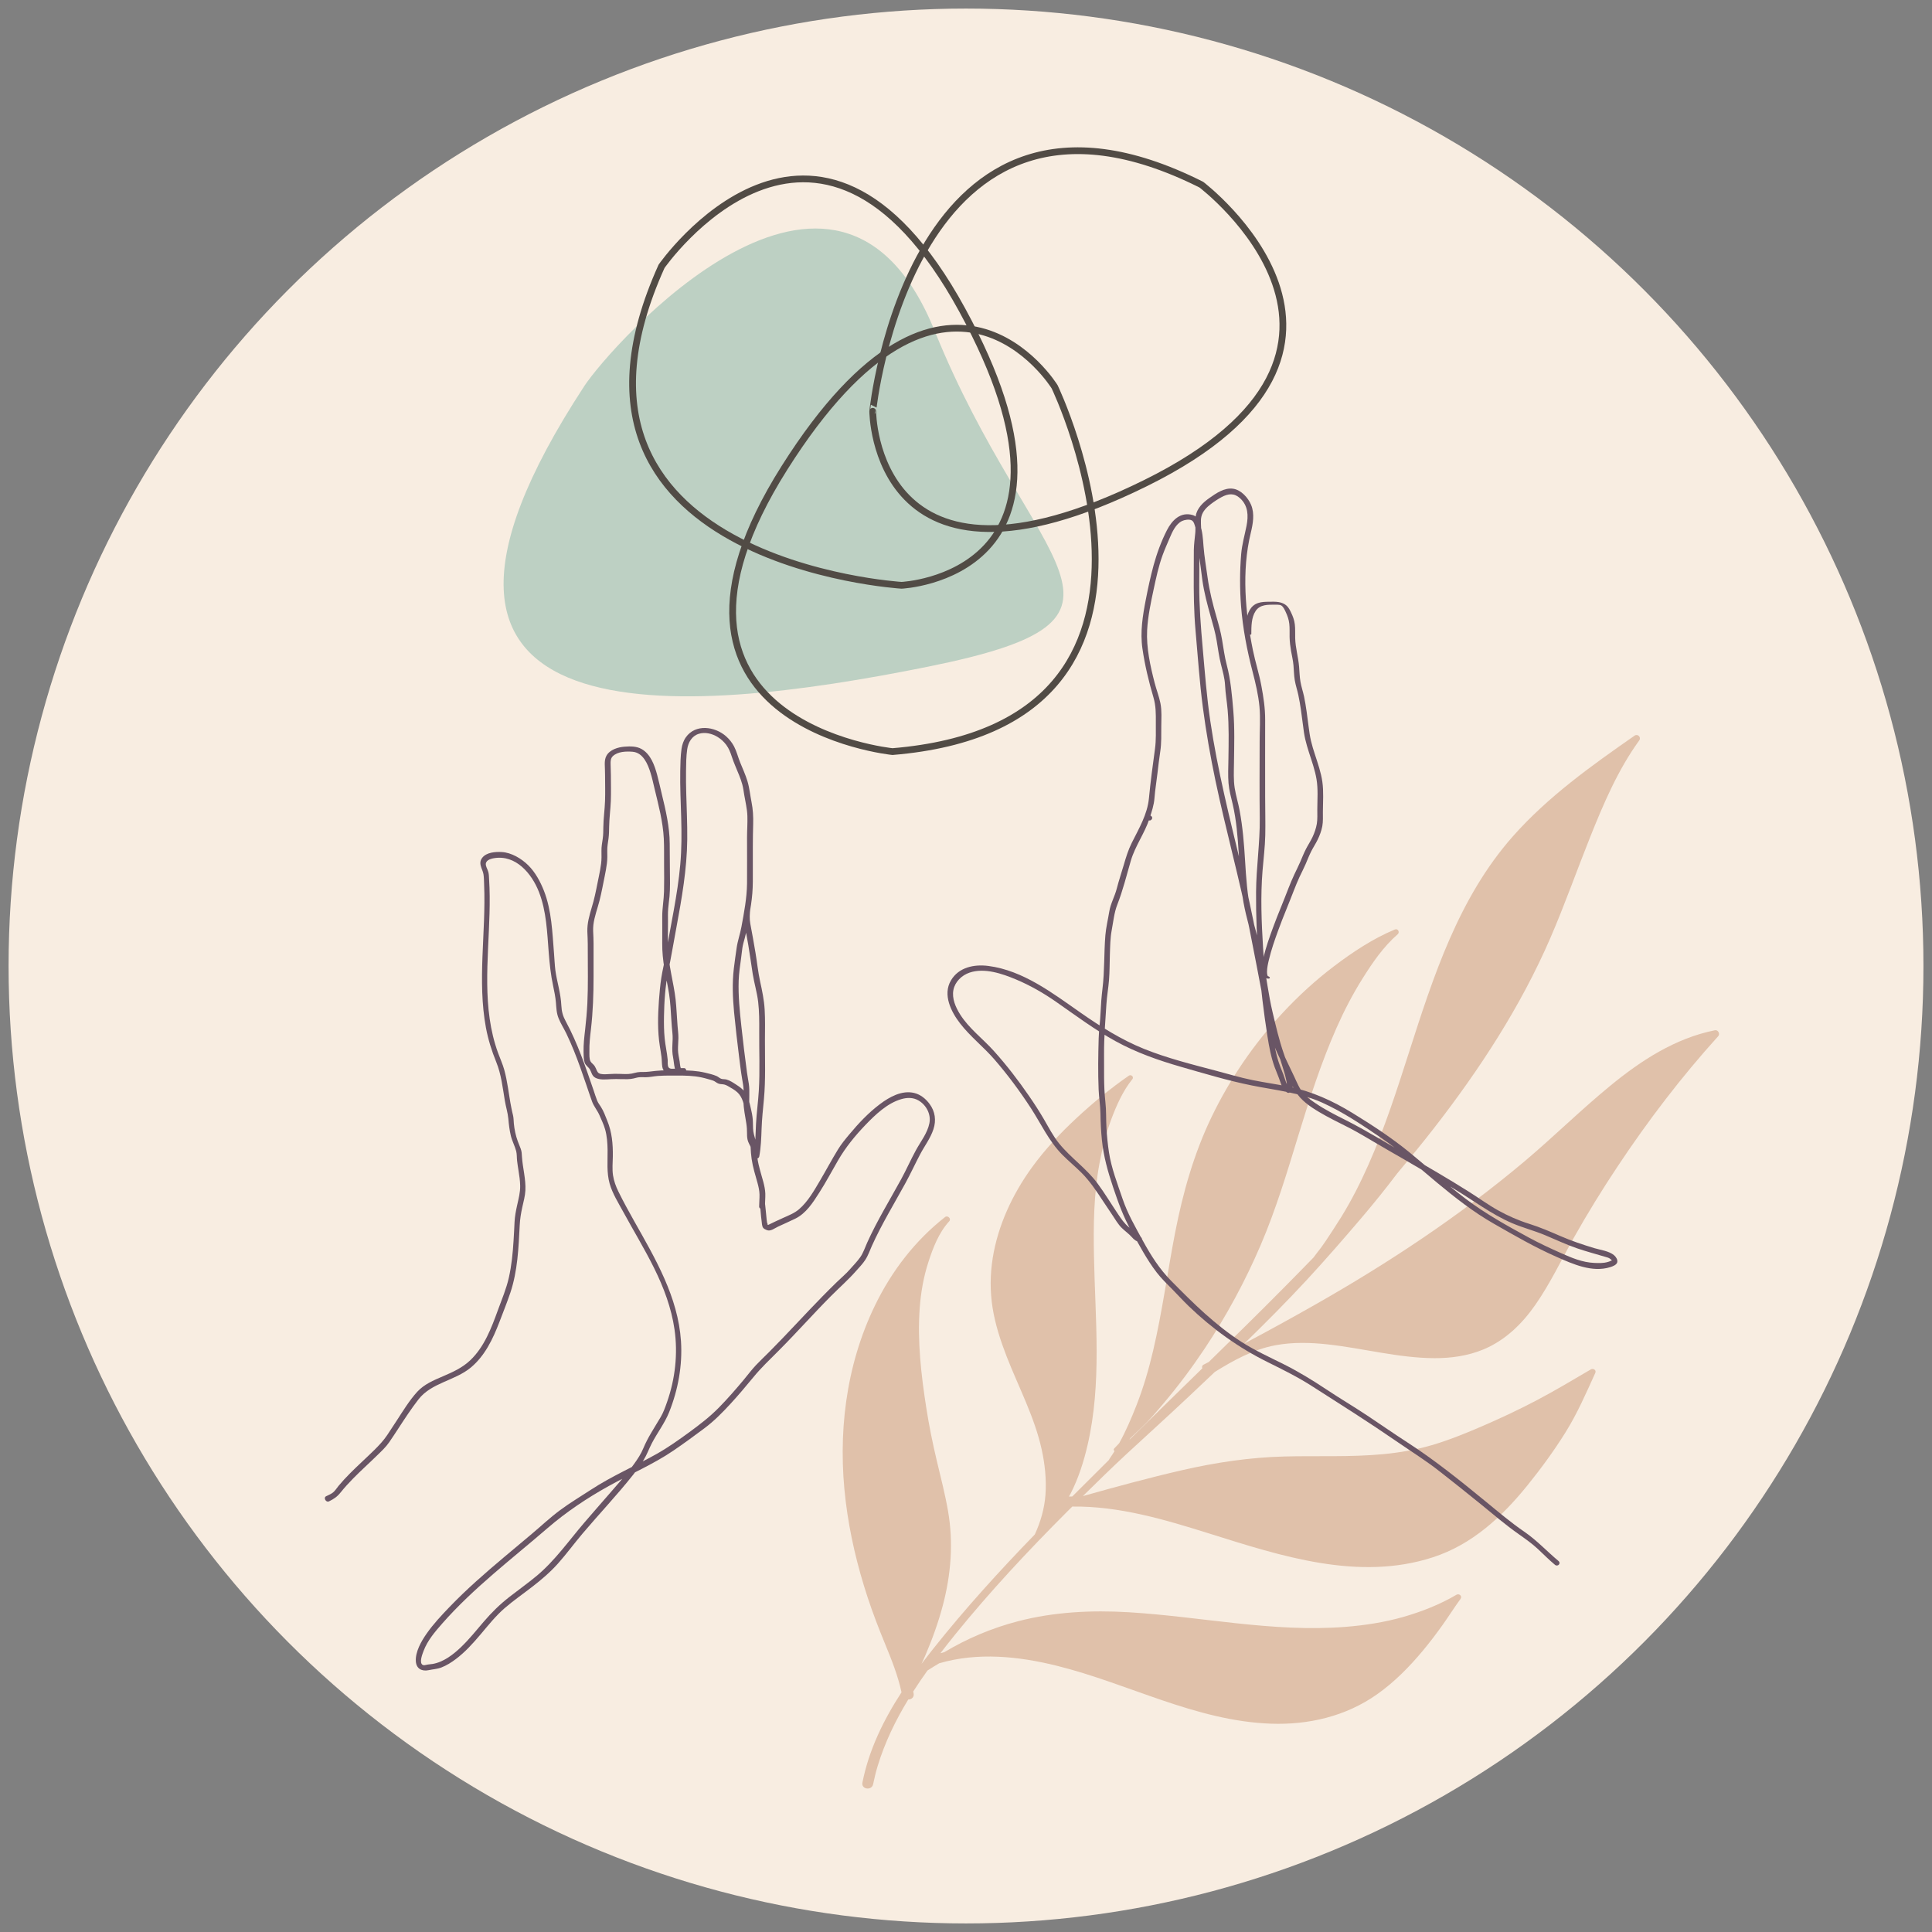 <?xml version="1.0" encoding="UTF-8"?> <!-- Generator: Adobe Illustrator 16.0.0, SVG Export Plug-In . SVG Version: 6.00 Build 0) --> <svg xmlns="http://www.w3.org/2000/svg" xmlns:xlink="http://www.w3.org/1999/xlink" id="Layer_1" x="0px" y="0px" width="143px" height="143px" viewBox="0 0 143 143" xml:space="preserve"><rect x="0" y="0" width="143" height="143" fill="#808080" stroke="none"/> <g> <circle fill="#F8EDE1" cx="71.501" cy="71.5" r="70.866"></circle> <path fill="#E0C1AA" d="M64.77,96.61c-2.188,4.497-2.779,9.58-2.174,14.511c0.295,2.422,0.865,4.808,1.627,7.125 c0.383,1.162,0.822,2.301,1.289,3.435c0.479,1.166,0.951,2.343,1.215,3.578c-1.334,2.053-2.414,4.259-2.893,6.68 c-0.102,0.508,0.691,0.621,0.793,0.118c0.094-0.458,0.203-0.912,0.34-1.36c0.533-1.748,1.322-3.366,2.258-4.903 c0.232-0.003,0.453-0.162,0.398-0.456c-0.008-0.046-0.021-0.09-0.029-0.138c0.336-0.526,0.688-1.044,1.053-1.553 c0.285-0.185,0.574-0.363,0.867-0.535c2.852-0.834,5.869-0.523,8.715,0.184c5.312,1.32,10.273,4.086,15.84,4.285 c2.791,0.099,5.541-0.544,7.846-2.166c1.275-0.899,2.385-2.021,3.383-3.217c0.51-0.611,0.99-1.243,1.453-1.89 c0.461-0.645,0.883-1.319,1.35-1.959c0.154-0.212-0.098-0.428-0.303-0.308c-1.223,0.721-2.598,1.26-3.961,1.648 c-1.385,0.392-2.818,0.612-4.252,0.726c-5.385,0.425-10.693-0.762-16.047-1.082c-2.74-0.163-5.531-0.027-8.195,0.668 c-1.93,0.502-3.75,1.273-5.443,2.284c-0.1,0.024-0.197,0.056-0.295,0.082c0.355-0.465,0.721-0.924,1.088-1.381 c2.586-3.192,5.395-6.197,8.297-9.102c0.125-0.125,0.252-0.248,0.377-0.373c3.475-0.048,6.885,0.974,10.166,2.004 c5.275,1.656,11.023,3.542,16.527,1.75c2.898-0.942,5.111-2.992,6.994-5.32c1.014-1.255,1.969-2.561,2.822-3.93 c0.875-1.403,1.521-2.894,2.201-4.393c0.102-0.219-0.158-0.364-0.332-0.261c-1.322,0.773-2.629,1.56-3.984,2.273 c-1.344,0.707-2.717,1.353-4.113,1.953c-1.199,0.517-2.41,1.008-3.664,1.377c-1.191,0.349-2.414,0.558-3.65,0.672 c-2.402,0.223-4.82,0.108-7.23,0.167c-2.588,0.063-5.133,0.445-7.652,1.025c-2.449,0.564-4.879,1.228-7.301,1.907 c1.082-1.069,2.17-2.129,3.283-3.161c1.502-1.391,3.023-2.76,4.51-4.163c0.658-0.621,1.314-1.241,1.973-1.865 c1.398-0.867,2.84-1.665,4.48-1.973c1.279-0.239,2.586-0.207,3.875-0.065c2.635,0.288,5.223,1.004,7.883,1.019 c1.244,0.007,2.498-0.169,3.652-0.65c1.602-0.667,2.855-1.89,3.834-3.297c1.098-1.573,1.92-3.322,2.859-4.988 c1.008-1.786,2.082-3.534,3.219-5.241c2.248-3.388,4.732-6.644,7.461-9.66c0.154-0.171-0.021-0.482-0.246-0.436 c-2.953,0.596-5.469,2.238-7.762,4.121c-2.18,1.788-4.184,3.775-6.34,5.59c-2.389,2.01-4.895,3.882-7.479,5.636 c-2.59,1.76-5.266,3.403-7.986,4.95c-1.74,0.988-3.494,1.953-5.264,2.891c1.57-1.528,3.115-3.083,4.604-4.689 c1.383-1.496,2.723-3.034,4.045-4.586c0.918-1.08,1.809-2.179,2.66-3.308c0.924-1.104,1.838-2.216,2.723-3.353 c3.387-4.358,6.424-9.011,8.621-14.088c1.062-2.454,1.949-4.977,2.941-7.459c0.99-2.474,2.062-4.99,3.635-7.159 c0.166-0.232-0.115-0.512-0.346-0.351c-3.201,2.228-6.424,4.527-9.021,7.467c-4,4.533-5.871,10.345-7.684,15.997 c-0.898,2.801-1.801,5.609-2.996,8.3c-0.586,1.316-1.236,2.609-1.992,3.835c-0.379,0.613-0.777,1.213-1.174,1.813 c-0.207,0.315-0.432,0.614-0.668,0.909c-0.074,0.096-0.146,0.197-0.221,0.297c-0.768,0.792-1.543,1.578-2.32,2.363 c-1.793,1.812-3.615,3.597-5.439,5.378c-0.131,0.067-0.26,0.135-0.391,0.202c-0.113,0.056-0.129,0.177-0.088,0.268 c-0.977,0.952-1.953,1.907-2.928,2.862c-0.822,0.808-1.646,1.616-2.469,2.425c0.023-0.038,0.047-0.076,0.068-0.115 c0.279-0.268,0.557-0.534,0.84-0.798c0.582-0.547,1.111-1.179,1.627-1.79c1.08-1.279,2.082-2.617,3.012-4.009 c1.627-2.436,3.025-5.025,4.178-7.719c1.125-2.63,1.949-5.372,2.783-8.104c0.822-2.692,1.684-5.377,2.824-7.955 c0.553-1.25,1.184-2.468,1.91-3.626c0.74-1.185,1.557-2.378,2.615-3.299c0.172-0.149,0.02-0.448-0.203-0.355 c-1.611,0.669-3.104,1.658-4.49,2.707c-1.375,1.04-2.658,2.216-3.832,3.479c-2.115,2.278-3.891,4.875-5.242,7.676 c-1.312,2.72-2.127,5.605-2.703,8.562c-0.566,2.906-0.949,5.849-1.627,8.734c-0.326,1.395-0.729,2.773-1.254,4.106 c-0.365,0.926-0.771,1.875-1.262,2.762c-0.123,0.131-0.242,0.265-0.371,0.394c-0.062,0.062-0.031,0.146,0.025,0.196 c-0.119,0.191-0.24,0.38-0.371,0.561c-0.02,0.028-0.029,0.056-0.037,0.083c-0.91,0.901-1.818,1.806-2.723,2.712 c-0.08,0.001-0.162-0.001-0.242,0.001c0.039-0.072,0.084-0.142,0.121-0.214c0.576-1.124,0.967-2.345,1.252-3.572 c1.074-4.603,0.568-9.34,0.479-14.011c-0.045-2.292-0.018-4.586,0.406-6.847c0.207-1.104,0.471-2.187,0.861-3.241 c0.393-1.05,0.865-2.13,1.574-3.004c0.139-0.169-0.088-0.379-0.258-0.262c-1.369,0.949-2.658,2.01-3.879,3.144 c-1.203,1.119-2.33,2.314-3.295,3.646c-1.438,1.987-2.516,4.282-2.904,6.717c-0.193,1.21-0.203,2.454-0.01,3.667 c0.197,1.245,0.592,2.452,1.047,3.624c0.883,2.266,2.049,4.445,2.58,6.833c0.246,1.106,0.369,2.252,0.289,3.386 c-0.074,1.011-0.361,2.018-0.789,2.94c-2.623,2.707-5.166,5.501-7.51,8.451c-0.295,0.371-0.586,0.747-0.873,1.127 c0.094-0.203,0.188-0.407,0.275-0.613c0.516-1.203,0.961-2.431,1.295-3.697c0.609-2.297,0.799-4.656,0.389-7.005 c-0.219-1.255-0.539-2.492-0.834-3.73c-0.307-1.295-0.574-2.602-0.777-3.917c-0.379-2.429-0.664-4.92-0.484-7.379 c0.084-1.15,0.283-2.29,0.639-3.389c0.346-1.071,0.775-2.189,1.545-3.029c0.172-0.188-0.113-0.461-0.307-0.312 C67.727,91.828,66.006,94.069,64.77,96.61z"></path> <g> <path fill="#BDD0C3" d="M43.25,28.573c1.936-2.958,18.697-21.975,25.93-4.081s17.494,21.234-0.541,24.864 C50.602,52.986,25.715,55.36,43.25,28.573z"></path> <g> <g> <g> <g> <path fill="#695565" d="M24.352,111.125c0.367-0.18,0.605-0.341,0.859-0.659c0.289-0.359,0.598-0.699,0.92-1.026 c0.582-0.595,1.207-1.149,1.801-1.734c0.307-0.299,0.629-0.598,0.871-0.951c0.232-0.337,0.457-0.678,0.68-1.021 c0.479-0.733,0.957-1.468,1.494-2.159c0.961-1.233,2.682-1.375,3.855-2.341c1.061-0.872,1.658-2.142,2.139-3.398 c0.271-0.714,0.561-1.432,0.805-2.156c0.268-0.799,0.42-1.63,0.516-2.467c0.094-0.838,0.133-1.682,0.176-2.524 c0.023-0.459,0.092-0.887,0.191-1.336c0.09-0.407,0.207-0.818,0.229-1.236c0.043-0.844-0.199-1.66-0.254-2.496 c-0.012-0.22-0.016-0.388-0.092-0.596c-0.07-0.189-0.15-0.375-0.221-0.563c-0.152-0.414-0.246-0.867-0.287-1.305 c-0.02-0.205-0.012-0.403-0.061-0.604c-0.045-0.187-0.09-0.373-0.125-0.561c-0.102-0.501-0.17-1.009-0.254-1.514 c-0.072-0.433-0.152-0.864-0.268-1.287c-0.121-0.436-0.309-0.84-0.463-1.264c-1.201-3.3-0.721-6.872-0.631-10.299 c0.023-0.853,0.023-1.706-0.031-2.558c-0.01-0.17-0.01-0.348-0.053-0.515c-0.043-0.169-0.139-0.321-0.178-0.489 c-0.086-0.366,0.297-0.495,0.592-0.545c1.615-0.275,2.795,1.135,3.326,2.492c0.564,1.436,0.607,3.003,0.729,4.521 c0.066,0.829,0.15,1.626,0.324,2.44c0.086,0.401,0.168,0.803,0.205,1.212c0.035,0.422,0.039,0.79,0.201,1.189 c0.156,0.385,0.385,0.741,0.568,1.115c0.201,0.419,0.387,0.845,0.562,1.275c0.334,0.825,0.623,1.666,0.912,2.507 c0.145,0.423,0.283,0.847,0.436,1.266c0.135,0.363,0.396,0.658,0.549,1.015c0.146,0.337,0.312,0.678,0.412,1.03 c0.143,0.499,0.178,1.022,0.186,1.539c0.01,0.845-0.08,1.66,0.152,2.485c0.205,0.729,0.643,1.421,1.004,2.085 c0.76,1.396,1.59,2.756,2.295,4.183c0.707,1.428,1.273,2.937,1.502,4.52c0.26,1.81,0.053,3.655-0.551,5.379 c-0.133,0.377-0.268,0.766-0.471,1.111c-0.23,0.393-0.475,0.775-0.703,1.168c-0.217,0.369-0.418,0.748-0.582,1.143 c-0.174,0.423-0.422,0.797-0.689,1.167c-0.547,0.756-1.178,1.453-1.787,2.158c-0.629,0.724-1.262,1.444-1.885,2.171 c-1.156,1.347-2.178,2.821-3.549,3.961c-0.654,0.543-1.35,1.036-2.02,1.559c-0.697,0.546-1.311,1.15-1.885,1.823 c-0.547,0.64-1.072,1.296-1.68,1.88c-0.574,0.551-1.303,1.113-2.107,1.246c-0.154,0.025-0.303,0.028-0.451,0.063 c-0.086,0.021-0.193,0.053-0.279,0.006c-0.287-0.16-0.006-0.841,0.074-1.053c0.295-0.77,0.842-1.405,1.379-2.016 c2.318-2.634,5.127-4.755,7.77-7.039c1.396-1.206,2.941-2.239,4.557-3.135c1.578-0.876,3.27-1.594,4.766-2.61 c0.785-0.534,1.553-1.097,2.314-1.666c0.701-0.524,1.311-1.142,1.904-1.785c0.594-0.642,1.154-1.312,1.711-1.987 c0.564-0.689,1.209-1.301,1.84-1.932c1.326-1.325,2.568-2.731,3.891-4.062c0.623-0.628,1.297-1.215,1.879-1.879 c0.23-0.264,0.479-0.513,0.67-0.807c0.217-0.327,0.34-0.704,0.5-1.06c0.717-1.585,1.625-3.075,2.461-4.598 c0.389-0.707,0.723-1.438,1.098-2.151c0.326-0.621,0.766-1.188,0.988-1.861c0.221-0.661,0.131-1.319-0.285-1.881 c-0.283-0.381-0.664-0.695-1.133-0.809c-0.912-0.223-1.834,0.294-2.537,0.824c-0.854,0.64-1.59,1.427-2.271,2.244 c-0.299,0.358-0.594,0.714-0.836,1.112c-0.465,0.756-0.879,1.541-1.33,2.304c-0.436,0.739-0.893,1.553-1.551,2.12 c-0.344,0.297-0.777,0.461-1.189,0.647c-0.396,0.182-0.793,0.361-1.182,0.556c0.064,0.004,0.129,0.007,0.193,0.011 c-0.061-0.031-0.145-0.055-0.197-0.098c-0.043-0.023-0.045-0.023,0,0c0.064,0.046,0.066,0.005,0.006-0.122 c-0.014-0.084-0.023-0.168-0.033-0.253c-0.043-0.361-0.061-0.724-0.109-1.084c-0.035-0.246-0.43-0.306-0.391-0.027 c0.057,0.411,0.07,0.827,0.129,1.237c0.018,0.144,0.023,0.369,0.104,0.493c0.059,0.093,0.176,0.137,0.273,0.18 c0.283,0.126,0.582-0.132,0.846-0.254c0.422-0.196,0.848-0.382,1.266-0.586c0.805-0.391,1.309-1.19,1.775-1.92 c0.5-0.78,0.934-1.6,1.398-2.4c0.562-0.969,1.26-1.821,2.033-2.627c0.73-0.758,1.605-1.597,2.641-1.9 c0.426-0.125,0.881-0.135,1.273,0.094c0.578,0.336,0.941,1.017,0.812,1.681c-0.143,0.74-0.652,1.365-1.004,2.014 c-0.383,0.7-0.703,1.433-1.086,2.134c-0.852,1.557-1.783,3.074-2.514,4.691c-0.166,0.367-0.289,0.765-0.523,1.095 c-0.227,0.318-0.51,0.603-0.768,0.898c-0.293,0.336-0.648,0.629-0.969,0.942c-0.357,0.348-0.709,0.699-1.057,1.054 c-1.334,1.361-2.609,2.777-3.955,4.125c-0.32,0.318-0.646,0.629-0.957,0.954c-0.324,0.342-0.609,0.729-0.912,1.091 c-0.586,0.702-1.186,1.392-1.826,2.045c-0.676,0.689-1.416,1.258-2.193,1.827c-0.783,0.572-1.572,1.133-2.418,1.61 c-1.604,0.903-3.316,1.636-4.859,2.646c-0.768,0.504-1.561,0.973-2.299,1.522c-0.729,0.54-1.393,1.167-2.086,1.751 c-1.381,1.169-2.787,2.308-4.131,3.521c-0.668,0.603-1.32,1.223-1.943,1.871c-0.604,0.63-1.217,1.278-1.717,1.996 c-0.391,0.557-0.848,1.352-0.795,2.062c0.043,0.55,0.465,0.742,0.949,0.639c0.318-0.069,0.629-0.078,0.945-0.2 c0.381-0.148,0.727-0.367,1.053-0.611c0.697-0.521,1.277-1.168,1.838-1.83c0.566-0.67,1.121-1.371,1.787-1.948 c0.652-0.565,1.369-1.057,2.049-1.586c0.672-0.522,1.324-1.074,1.893-1.711c0.633-0.709,1.197-1.483,1.812-2.21 c1.246-1.472,2.582-2.879,3.779-4.393c0.264-0.334,0.516-0.688,0.744-1.05c0.248-0.394,0.398-0.828,0.611-1.241 c0.404-0.786,0.961-1.496,1.289-2.318c0.662-1.663,0.992-3.46,0.875-5.251c-0.219-3.282-1.902-6.115-3.477-8.911 c-0.402-0.715-0.797-1.435-1.158-2.171c-0.188-0.385-0.33-0.771-0.396-1.196c-0.07-0.456-0.02-0.931-0.014-1.39 c0.014-0.931-0.062-1.802-0.418-2.666c-0.139-0.341-0.262-0.697-0.463-1.008c-0.098-0.157-0.213-0.297-0.281-0.472 c-0.096-0.242-0.172-0.493-0.256-0.739c-0.598-1.741-1.184-3.497-2.064-5.119c-0.213-0.389-0.307-0.728-0.328-1.168 c-0.02-0.449-0.102-0.894-0.193-1.332c-0.088-0.422-0.191-0.841-0.248-1.269c-0.053-0.419-0.066-0.848-0.102-1.27 c-0.125-1.553-0.172-3.161-0.746-4.629c-0.266-0.676-0.641-1.373-1.162-1.887c-0.502-0.496-1.24-0.939-1.959-0.98 c-0.475-0.027-1.139,0.022-1.449,0.431c-0.178,0.234-0.158,0.469-0.062,0.733c0.059,0.167,0.133,0.321,0.16,0.498 c0.035,0.242,0.035,0.496,0.045,0.74c0.076,1.785-0.057,3.57-0.123,5.353c-0.064,1.75-0.064,3.513,0.256,5.241 c0.164,0.881,0.428,1.722,0.766,2.551c0.369,0.906,0.473,1.89,0.633,2.846c0.072,0.446,0.219,0.897,0.26,1.346 c0.037,0.427,0.084,0.836,0.184,1.254c0.094,0.397,0.295,0.755,0.398,1.146c0.057,0.225,0.039,0.477,0.066,0.708 c0.027,0.242,0.066,0.481,0.104,0.721c0.061,0.375,0.117,0.75,0.125,1.13c0.01,0.498-0.121,0.973-0.227,1.455 c-0.092,0.414-0.166,0.807-0.189,1.229c-0.023,0.464-0.043,0.929-0.074,1.394c-0.057,0.914-0.146,1.83-0.348,2.725 c-0.186,0.826-0.516,1.6-0.805,2.392c-0.486,1.335-1.008,2.739-2.064,3.737c-0.58,0.549-1.295,0.869-2.021,1.18 c-0.674,0.288-1.383,0.586-1.889,1.139c-0.584,0.641-1.053,1.416-1.525,2.141c-0.23,0.353-0.459,0.708-0.695,1.058 c-0.277,0.412-0.6,0.757-0.951,1.105c-0.594,0.587-1.217,1.142-1.805,1.734c-0.299,0.3-0.586,0.609-0.855,0.934 c-0.131,0.16-0.248,0.358-0.41,0.487c-0.148,0.117-0.34,0.193-0.508,0.276C23.916,110.858,24.131,111.234,24.352,111.125 L24.352,111.125z"></path> </g> <g> <path fill="#695565" d="M56.619,89.265c0.004-0.305,0.035-0.611,0.027-0.917c-0.01-0.291-0.072-0.58-0.146-0.861 c-0.156-0.589-0.354-1.157-0.438-1.763c-0.043-0.297-0.066-0.596-0.076-0.896c-0.012-0.301-0.102-0.566-0.18-0.854 c-0.076-0.286-0.074-0.582-0.078-0.877c-0.004-0.298-0.047-0.583-0.113-0.872c-0.117-0.514-0.207-1.041-0.543-1.466 c-0.16-0.202-0.355-0.329-0.566-0.468c-0.232-0.15-0.469-0.317-0.738-0.39c-0.127-0.034-0.27-0.011-0.391-0.056 c-0.119-0.044-0.215-0.146-0.334-0.198c-0.266-0.116-0.578-0.185-0.859-0.253c-0.598-0.142-1.217-0.168-1.83-0.172 c-0.613-0.005-1.234-0.021-1.844,0.044c-0.307,0.032-0.596,0.082-0.906,0.078c-0.145-0.002-0.285-0.002-0.428,0.023 c-0.145,0.026-0.285,0.073-0.428,0.098c-0.307,0.057-0.641,0.024-0.953,0.018c-0.232-0.004-0.461-0.002-0.693,0.014 c-0.207,0.015-0.424,0.032-0.631-0.009c-0.23-0.045-0.275-0.196-0.359-0.395c-0.045-0.105-0.098-0.2-0.176-0.284 c-0.072-0.08-0.172-0.15-0.225-0.247c-0.109-0.196-0.082-0.516-0.086-0.735c-0.012-0.561,0.051-1.11,0.117-1.666 c0.148-1.287,0.191-2.572,0.191-3.867c0-0.662,0-1.323,0-1.985c0-0.311,0.004-0.622-0.01-0.932 c-0.014-0.304-0.037-0.611-0.004-0.914c0.072-0.618,0.305-1.209,0.457-1.809c0.152-0.601,0.262-1.218,0.387-1.823 c0.064-0.312,0.121-0.625,0.16-0.94c0.037-0.309,0.033-0.61,0.025-0.92c-0.006-0.312,0.051-0.6,0.092-0.907 c0.039-0.298,0.043-0.593,0.047-0.893c0.01-0.631,0.1-1.257,0.125-1.888c0.023-0.637,0.006-1.275,0.004-1.913 c-0.002-0.274-0.014-0.546-0.021-0.82c-0.006-0.208,0.004-0.425,0.162-0.579c0.367-0.353,0.992-0.368,1.467-0.329 c0.775,0.064,1.125,0.913,1.324,1.554c0.121,0.383,0.203,0.776,0.297,1.166c0.148,0.618,0.305,1.234,0.434,1.856 c0.125,0.614,0.223,1.235,0.254,1.861c0.033,0.649,0.012,1.305,0.02,1.955c0.006,0.646,0.012,1.293-0.004,1.938 c-0.014,0.626-0.133,1.242-0.133,1.869c0,0.654,0.006,1.307,0,1.959c-0.008,0.642,0.059,1.271,0.164,1.903 c0.105,0.625,0.248,1.242,0.344,1.869c0.098,0.641,0.127,1.29,0.168,1.936c0.02,0.318,0.045,0.635,0.078,0.952 c0.033,0.297,0.014,0.592-0.002,0.889c-0.016,0.306-0.01,0.599,0.049,0.9c0.051,0.265,0.066,0.54,0.127,0.803 c0.041,0.187,0.158,0.476,0.363,0.536c0.217,0.062,0.445-0.096,0.482-0.309c0.02-0.1-0.039-0.216-0.154-0.223 c-0.301-0.017-0.596,0.064-0.895,0.049c-0.096-0.004-0.197-0.02-0.254-0.104c-0.094-0.146-0.053-0.398-0.066-0.564 c-0.049-0.529-0.17-1.048-0.223-1.577c-0.055-0.541-0.059-1.089-0.051-1.632c0.018-1.104,0.092-2.235,0.312-3.318 c0.219-1.066,0.398-2.14,0.598-3.211c0.402-2.175,0.791-4.357,0.812-6.577c0.012-1.132-0.045-2.264-0.074-3.397 c-0.016-0.554-0.023-1.109-0.016-1.664c0.008-0.533,0.01-1.082,0.088-1.61c0.074-0.507,0.346-0.977,0.854-1.137 c0.465-0.147,0.994-0.016,1.4,0.236c0.246,0.152,0.461,0.349,0.635,0.581c0.199,0.271,0.309,0.562,0.412,0.878 c0.152,0.469,0.363,0.916,0.543,1.374c0.09,0.223,0.17,0.448,0.232,0.678c0.07,0.253,0.1,0.509,0.143,0.767 c0.084,0.522,0.217,1.027,0.234,1.559c0.018,0.529-0.025,1.059-0.025,1.589c-0.004,1.136,0.012,2.272,0,3.408 c-0.014,1.088-0.219,2.156-0.416,3.222c-0.096,0.523-0.279,1.026-0.354,1.552c-0.072,0.51-0.15,1.023-0.209,1.536 c-0.125,1.067-0.082,2.148,0.018,3.216c0.105,1.107,0.236,2.212,0.373,3.315c0.07,0.554,0.135,1.112,0.23,1.663 c0.047,0.274,0.1,0.55,0.104,0.83c0.004,0.267-0.014,0.534-0.01,0.8c0.004,0.551,0.127,1.081,0.209,1.622 c0.041,0.262,0.057,0.521,0.055,0.785c-0.002,0.201,0.014,0.401,0.088,0.591c0.084,0.214,0.227,0.401,0.26,0.632 c0.025,0.186,0.033,0.382,0.164,0.531c0.104,0.118,0.357,0.098,0.391-0.081c0.129-0.681,0.15-1.372,0.174-2.062 c0.025-0.727,0.105-1.448,0.172-2.172c0.135-1.462,0.072-2.932,0.076-4.398c0.004-0.747,0.023-1.495-0.021-2.241 c-0.041-0.712-0.186-1.394-0.338-2.088c-0.152-0.702-0.223-1.418-0.342-2.127c-0.119-0.712-0.246-1.423-0.381-2.132 c-0.143-0.753,0.102-1.53,0.15-2.285c0.016-0.255-0.412-0.206-0.43,0.035c-0.018,0.309-0.07,0.618-0.107,0.925 c-0.041,0.343-0.105,0.703-0.092,1.05c0.01,0.254,0.088,0.515,0.135,0.765c0.07,0.366,0.135,0.732,0.197,1.1 c0.121,0.709,0.213,1.421,0.326,2.13c0.113,0.692,0.32,1.367,0.402,2.064c0.084,0.72,0.082,1.446,0.078,2.17 c-0.012,1.466,0.057,2.941-0.031,4.406c-0.049,0.818-0.164,1.63-0.207,2.448c-0.041,0.785-0.031,1.572-0.178,2.349 c0.131-0.027,0.26-0.054,0.391-0.081c-0.125-0.143-0.088-0.367-0.137-0.541c-0.064-0.235-0.227-0.432-0.285-0.67 c-0.055-0.223-0.018-0.463-0.031-0.691c-0.016-0.274-0.064-0.545-0.111-0.814c-0.051-0.279-0.104-0.557-0.131-0.839 c-0.025-0.276-0.02-0.554-0.014-0.83c0.006-0.283,0.006-0.56-0.035-0.841c-0.041-0.284-0.098-0.564-0.137-0.849 c-0.156-1.14-0.291-2.282-0.416-3.426c-0.121-1.121-0.238-2.243-0.199-3.372c0.02-0.553,0.1-1.09,0.176-1.636 c0.037-0.26,0.059-0.521,0.098-0.78c0.039-0.265,0.119-0.514,0.188-0.771c0.146-0.538,0.229-1.096,0.326-1.645 c0.094-0.539,0.178-1.081,0.223-1.627c0.047-0.57,0.037-1.141,0.037-1.713c0-0.585,0-1.171,0-1.757 c0-0.558,0.01-1.115,0.025-1.673c0.014-0.545-0.014-1.072-0.121-1.608c-0.104-0.516-0.15-1.049-0.303-1.553 c-0.145-0.479-0.355-0.932-0.543-1.395c-0.156-0.389-0.254-0.803-0.447-1.175c-0.15-0.285-0.352-0.538-0.592-0.751 c-0.83-0.734-2.266-0.929-2.975,0.073c-0.178,0.251-0.279,0.556-0.322,0.859c-0.076,0.539-0.084,1.094-0.094,1.637 c-0.02,1.155,0.037,2.309,0.07,3.462c0.033,1.152,0.035,2.303-0.068,3.452c-0.1,1.14-0.281,2.271-0.482,3.396 c-0.201,1.132-0.424,2.26-0.611,3.395c-0.09,0.538-0.23,1.065-0.311,1.604c-0.084,0.555-0.135,1.116-0.176,1.675 c-0.08,1.119-0.109,2.265,0.066,3.375c0.043,0.267,0.09,0.534,0.123,0.801c0.031,0.246,0.021,0.501,0.062,0.746 c0.057,0.323,0.305,0.496,0.621,0.516c0.295,0.019,0.588-0.067,0.883-0.05c-0.051-0.073-0.104-0.147-0.154-0.222 c-0.012,0.072,0.086-0.001,0.006,0c0.051,0.014,0.102,0.028,0.15,0.042c-0.197-0.166-0.188-0.453-0.223-0.687 c-0.043-0.286-0.117-0.565-0.123-0.856c-0.006-0.298,0.029-0.594,0.031-0.891c0.004-0.309-0.045-0.615-0.066-0.922 c-0.051-0.645-0.072-1.292-0.143-1.936c-0.072-0.635-0.207-1.261-0.324-1.888c-0.117-0.623-0.219-1.251-0.238-1.885 c-0.02-0.658,0.002-1.32,0-1.979c-0.002-0.319-0.012-0.64,0.014-0.959c0.023-0.301,0.07-0.601,0.098-0.901 c0.057-0.646,0.033-1.304,0.029-1.951c-0.008-0.656-0.012-1.313-0.014-1.97c-0.002-0.618-0.078-1.233-0.186-1.841 c-0.111-0.625-0.26-1.244-0.41-1.861c-0.111-0.46-0.209-0.925-0.334-1.382c-0.191-0.706-0.48-1.53-1.154-1.91 c-0.381-0.214-0.842-0.206-1.266-0.173c-0.479,0.037-1.084,0.218-1.332,0.67c-0.107,0.192-0.129,0.412-0.125,0.628 c0.006,0.271,0.021,0.54,0.021,0.811c0.002,0.637,0.021,1.277-0.002,1.914c-0.021,0.641-0.117,1.277-0.125,1.919 c-0.006,0.295-0.002,0.588-0.047,0.88c-0.043,0.3-0.098,0.583-0.092,0.888c0.004,0.321,0.014,0.633-0.027,0.953 c-0.039,0.314-0.1,0.625-0.164,0.934c-0.131,0.616-0.238,1.245-0.4,1.854c-0.16,0.59-0.371,1.173-0.436,1.784 c-0.033,0.304-0.014,0.61,0.002,0.914c0.014,0.311,0.012,0.622,0.012,0.933c0,1.305,0.031,2.615-0.031,3.918 c-0.033,0.646-0.09,1.292-0.164,1.934c-0.064,0.556-0.129,1.104-0.117,1.666c0.006,0.251,0,0.546,0.082,0.787 c0.076,0.215,0.271,0.313,0.385,0.5c0.115,0.194,0.139,0.423,0.33,0.569c0.166,0.125,0.385,0.162,0.588,0.173 c0.217,0.011,0.434-0.006,0.652-0.02c0.254-0.017,0.508-0.006,0.762-0.001c0.303,0.006,0.605,0.017,0.902-0.05 c0.133-0.03,0.264-0.074,0.398-0.088c0.168-0.017,0.336-0.002,0.502-0.003c0.303-0.002,0.6-0.073,0.898-0.096 c0.299-0.023,0.596-0.027,0.893-0.028c0.631,0,1.266-0.016,1.893,0.062c0.311,0.039,0.613,0.106,0.914,0.195 c0.129,0.038,0.262,0.069,0.389,0.116c0.133,0.049,0.234,0.149,0.361,0.207c0.123,0.057,0.252,0.054,0.381,0.069 c0.146,0.017,0.279,0.084,0.404,0.157c0.223,0.128,0.475,0.27,0.662,0.445c0.391,0.37,0.471,0.913,0.592,1.41 c0.07,0.299,0.113,0.587,0.117,0.895c0.002,0.298,0.01,0.595,0.08,0.886c0.068,0.288,0.166,0.545,0.178,0.846 c0.012,0.299,0.037,0.598,0.078,0.894c0.088,0.609,0.273,1.182,0.436,1.773c0.076,0.279,0.139,0.561,0.146,0.85 c0.006,0.296-0.025,0.591-0.027,0.887C56.189,89.556,56.619,89.507,56.619,89.265L56.619,89.265z"></path> </g> <g> <path fill="#695565" d="M115.352,115.537c-0.861-0.719-1.605-1.532-2.535-2.169c-0.998-0.683-1.914-1.464-2.848-2.229 c-1.875-1.538-3.764-3.061-5.803-4.379c-0.998-0.645-1.977-1.328-2.967-1.986c-0.998-0.663-2.029-1.271-3.029-1.936 c-1.029-0.686-2.07-1.32-3.178-1.875c-1.037-0.518-2.098-1-3.078-1.625c-1.967-1.259-3.605-2.889-5.236-4.542 c-0.857-0.869-1.494-1.877-2.078-2.943c-0.564-1.033-1.143-2.021-1.52-3.143c-0.379-1.12-0.818-2.242-0.998-3.415 c-0.092-0.601-0.15-1.208-0.186-1.814c-0.037-0.641-0.006-1.289-0.08-1.927c-0.133-1.185-0.088-2.369-0.098-3.56 c-0.006-1.225,0.096-2.443,0.174-3.664c0.037-0.609,0.15-1.211,0.195-1.819c0.049-0.618,0.039-1.238,0.062-1.857 c0.021-0.601,0.025-1.219,0.137-1.811c0.117-0.623,0.18-1.294,0.412-1.883c0.412-1.049,0.686-2.164,1-3.247 c0.324-1.109,1.033-2.042,1.387-3.14c0.16-0.494,0.328-0.986,0.365-1.507c0.047-0.619,0.152-1.218,0.221-1.833 c0.062-0.544,0.129-1.083,0.209-1.625c0.092-0.611,0.07-1.231,0.074-1.848c0.002-0.566,0.049-1.151-0.064-1.711 c-0.102-0.514-0.299-1.002-0.428-1.508c-0.324-1.251-0.623-2.608-0.555-3.905c0.057-1.021,0.27-2.029,0.484-3.026 c0.182-0.845,0.363-1.704,0.66-2.517c0.154-0.426,0.344-0.845,0.521-1.263c0.188-0.449,0.445-1.033,0.912-1.263 c0.18-0.09,0.533-0.153,0.723-0.051c0.17,0.091,0.215,0.353,0.273,0.528c0.195,0.583,0.145,1.188,0.234,1.789 c0.107,0.705,0.182,1.414,0.281,2.12c0.131,0.909,0.369,1.81,0.619,2.692c0.168,0.591,0.336,1.168,0.438,1.775 c0.098,0.588,0.174,1.178,0.32,1.756c0.129,0.521,0.277,1.01,0.303,1.549c0.031,0.614,0.139,1.218,0.191,1.829 c0.104,1.206,0.074,2.418,0.057,3.627c-0.008,0.595-0.041,1.2,0.008,1.794c0.043,0.517,0.182,1.016,0.301,1.518 c0.566,2.405,0.373,4.881,0.807,7.299c0.207,1.151,0.559,2.265,0.838,3.397c0.307,1.233,0.412,2.494,0.67,3.734 c0.361,1.73,0.869,3.406,1.4,5.087c0.098,0.311,0.193,0.623,0.256,0.941c0.025,0.123,0.051,0.25,0.053,0.376 c0.002,0.092-0.045,0.179,0.014,0.159c0.066,0.02,0.135,0.038,0.203,0.057c-0.293-0.266-0.342-0.652-0.48-1.005 c-0.162-0.412-0.33-0.808-0.447-1.236c-0.244-0.898-0.369-1.824-0.484-2.746c-0.227-1.797-0.463-3.586-0.574-5.394 c-0.117-1.897-0.195-3.829-0.039-5.725c0.07-0.872,0.182-1.741,0.201-2.617c0.02-0.932-0.008-1.865-0.008-2.797 c0-1.919-0.006-3.837,0-5.756c0.002-0.86-0.123-1.656-0.279-2.499c-0.164-0.89-0.445-1.752-0.627-2.639 c-0.568-2.805-0.842-5.867-0.162-8.674c0.164-0.679,0.305-1.424,0.025-2.093c-0.221-0.526-0.742-1.103-1.328-1.188 c-0.641-0.093-1.252,0.332-1.75,0.682c-0.469,0.329-0.932,0.756-1.021,1.352c-0.062,0.415,0.008,0.845-0.033,1.264 c-0.041,0.412-0.096,0.821-0.104,1.235c-0.006,0.571-0.002,1.144-0.006,1.715c-0.008,1.43,0.006,2.844,0.133,4.27 c0.172,1.896,0.293,3.795,0.543,5.682c0.238,1.816,0.557,3.622,0.932,5.414c0.768,3.652,1.773,7.247,2.504,10.908 c0.375,1.873,0.727,3.75,1.086,5.625c0.16,0.841,0.275,1.71,0.547,2.526c0.264,0.796,0.658,1.539,1.008,2.299 c0.318,0.694,0.604,1.526,1.125,2.097c0.514,0.562,1.248,0.985,1.904,1.351c0.748,0.416,1.531,0.764,2.277,1.183 c0.787,0.442,1.557,0.92,2.344,1.367c1.613,0.917,3.205,1.868,4.801,2.813c1.455,0.862,2.799,1.911,4.363,2.579 c0.793,0.339,1.631,0.552,2.426,0.883c0.795,0.331,1.57,0.702,2.385,0.98c0.682,0.234,1.379,0.418,2.07,0.625 c0.121,0.036,0.297,0.072,0.389,0.165c0.014,0.01,0.025,0.019,0.039,0.028c0.088,0.076,0.086,0.108-0.004,0.098 c-0.031,0.039-0.217,0.089-0.227,0.092c-0.324,0.097-0.676,0.085-1.01,0.07c-0.879-0.043-1.637-0.366-2.432-0.718 c-0.818-0.363-1.629-0.739-2.416-1.167c-1.596-0.866-3.197-1.757-4.648-2.851c-1.441-1.088-2.771-2.303-4.168-3.444 c-1.316-1.076-2.76-2.019-4.207-2.907c-1.498-0.919-3.045-1.624-4.773-1.968c-0.879-0.175-1.77-0.3-2.648-0.478 c-0.916-0.186-1.811-0.458-2.713-0.696c-1.785-0.472-3.59-0.922-5.307-1.612c-1.693-0.682-3.23-1.654-4.721-2.696 c-2.057-1.435-4.232-3.109-6.799-3.443c-1.055-0.137-2.203,0.092-2.779,1.078c-0.617,1.052,0.012,2.309,0.676,3.168 c0.748,0.973,1.738,1.741,2.543,2.67c0.984,1.136,1.885,2.35,2.703,3.609c0.76,1.17,1.33,2.443,2.322,3.446 c0.457,0.461,0.959,0.875,1.42,1.333c0.617,0.618,1.086,1.323,1.564,2.049c0.236,0.36,0.479,0.719,0.719,1.077 c0.219,0.325,0.418,0.682,0.699,0.958c0.248,0.244,0.525,0.431,0.756,0.693c0.166,0.19,0.32,0.315,0.576,0.34 c0.273,0.026,0.207-0.385-0.039-0.409c-0.174-0.016-0.287-0.244-0.396-0.36c-0.113-0.121-0.244-0.218-0.373-0.322 c-0.342-0.276-0.557-0.606-0.801-0.967c-0.504-0.75-0.973-1.532-1.51-2.26c-0.822-1.116-1.979-1.892-2.846-2.96 c-0.447-0.552-0.764-1.174-1.119-1.784c-0.342-0.587-0.711-1.158-1.096-1.717c-0.805-1.171-1.674-2.303-2.625-3.358 c-0.818-0.91-1.836-1.658-2.494-2.705c-0.328-0.523-0.615-1.172-0.492-1.805c0.117-0.605,0.621-1.088,1.195-1.281 c1.105-0.374,2.41,0.075,3.434,0.504c1.047,0.439,2.039,1.008,2.969,1.656c1.445,1.007,2.861,2.067,4.406,2.916 c1.529,0.841,3.17,1.417,4.844,1.898c1.719,0.493,3.465,1.02,5.219,1.374c1.766,0.358,3.559,0.525,5.221,1.271 c1.547,0.696,2.971,1.661,4.369,2.612c1.473,1.003,2.781,2.186,4.148,3.323c1.326,1.101,2.682,2.167,4.18,3.022 c1.527,0.872,3.041,1.752,4.654,2.461c1.207,0.532,2.635,1.186,3.984,0.76c0.17-0.054,0.451-0.156,0.508-0.347 c0.059-0.194-0.098-0.417-0.232-0.532c-0.375-0.316-0.99-0.384-1.447-0.521c-0.854-0.257-1.689-0.534-2.51-0.892 c-0.764-0.332-1.521-0.659-2.318-0.91c-0.805-0.252-1.576-0.591-2.312-1c-0.74-0.413-1.424-0.915-2.143-1.368 c-1.49-0.94-3.023-1.832-4.551-2.71c-1.527-0.88-3.035-1.821-4.609-2.614c-0.758-0.38-1.508-0.759-2.211-1.237 c-0.312-0.215-0.637-0.433-0.887-0.724c-0.303-0.352-0.486-0.82-0.682-1.235c-0.361-0.765-0.742-1.527-1.068-2.307 c-0.34-0.818-0.496-1.666-0.662-2.532c-0.688-3.579-1.33-7.167-2.184-10.711c-0.863-3.58-1.766-7.139-2.303-10.787 c-0.266-1.799-0.402-3.602-0.562-5.411c-0.139-1.556-0.26-3.096-0.254-4.66c0.002-0.627,0.008-1.255,0.01-1.883 c0.002-0.708,0.078-1.399,0.125-2.105c0.023-0.358-0.061-0.741,0.029-1.09c0.096-0.382,0.395-0.673,0.699-0.904 c0.246-0.187,0.518-0.367,0.789-0.513c0.498-0.266,0.938-0.315,1.373,0.088c0.594,0.551,0.623,1.28,0.475,2.036 c-0.139,0.705-0.338,1.379-0.398,2.099c-0.105,1.272-0.107,2.572-0.008,3.846c0.129,1.639,0.439,3.264,0.854,4.853 c0.217,0.836,0.428,1.724,0.508,2.586c0.08,0.861,0.012,1.756,0.014,2.62c0,1.884-0.018,3.768,0.008,5.65 c0.021,1.828-0.262,3.629-0.273,5.454c-0.025,3.575,0.291,7.147,0.844,10.68c0.121,0.774,0.268,1.563,0.539,2.3 c0.135,0.364,0.293,0.713,0.414,1.083c0.096,0.293,0.217,0.527,0.447,0.736c0.051,0.046,0.135,0.08,0.203,0.058 c0.434-0.146,0.223-0.847,0.15-1.156c-0.137-0.59-0.342-1.161-0.541-1.732c-0.352-1.006-0.592-2.056-0.838-3.092 c-0.295-1.24-0.436-2.494-0.68-3.743c-0.242-1.233-0.635-2.428-0.91-3.653c-0.283-1.26-0.365-2.541-0.443-3.826 c-0.074-1.245-0.174-2.462-0.402-3.69c-0.102-0.559-0.277-1.103-0.365-1.666c-0.094-0.603-0.061-1.225-0.053-1.833 c0.016-1.285,0.059-2.573-0.047-3.855c-0.096-1.153-0.193-2.308-0.488-3.425c-0.162-0.609-0.24-1.235-0.346-1.855 c-0.096-0.569-0.246-1.112-0.406-1.666c-0.281-0.972-0.531-1.958-0.668-2.961c-0.104-0.759-0.24-1.53-0.299-2.294 c-0.045-0.593-0.074-1.114-0.277-1.681c-0.104-0.289-0.207-0.543-0.525-0.634c-0.9-0.26-1.531,0.382-1.908,1.124 c-0.416,0.815-0.744,1.711-0.986,2.594c-0.225,0.832-0.408,1.678-0.572,2.523c-0.234,1.194-0.432,2.425-0.254,3.64 c0.178,1.233,0.467,2.432,0.818,3.624c0.18,0.611,0.178,1.201,0.174,1.832c-0.004,0.652,0.027,1.314-0.062,1.962 c-0.168,1.222-0.332,2.443-0.449,3.67c-0.115,1.189-0.746,2.245-1.268,3.29c-0.264,0.527-0.428,1.067-0.592,1.632 c-0.172,0.585-0.365,1.157-0.518,1.748c-0.146,0.58-0.463,1.121-0.557,1.71c-0.094,0.581-0.24,1.171-0.289,1.756 c-0.107,1.312-0.053,2.632-0.213,3.94c-0.072,0.599-0.117,1.187-0.143,1.789c-0.025,0.63-0.121,1.253-0.139,1.885 c-0.037,1.258-0.057,2.544-0.004,3.802c0.023,0.592,0.127,1.171,0.135,1.767c0.008,0.657,0.041,1.313,0.107,1.967 c0.125,1.224,0.439,2.34,0.83,3.501c0.377,1.123,0.76,2.192,1.344,3.228c0.59,1.046,1.145,2.12,1.879,3.074 c0.344,0.445,0.746,0.838,1.143,1.235c0.41,0.416,0.803,0.851,1.223,1.256c1.752,1.685,3.691,3.082,5.867,4.158 c1.119,0.555,2.234,1.105,3.287,1.784c1.049,0.676,2.104,1.341,3.15,2.018c1.066,0.688,2.123,1.39,3.166,2.109 c1.047,0.722,2.115,1.385,3.115,2.174c1.014,0.798,2.029,1.595,3.027,2.412c0.93,0.758,1.838,1.536,2.818,2.226 c0.5,0.353,0.986,0.694,1.434,1.113c0.414,0.388,0.812,0.792,1.248,1.155C115.299,115.996,115.564,115.714,115.352,115.537 L115.352,115.537z"></path> </g> <g> <path fill="#695565" d="M85.092,60.73c0.107,0,0.199-0.102,0.189-0.208c-0.014-0.119-0.135-0.178-0.24-0.178 c-0.109,0-0.201,0.102-0.189,0.208C84.863,60.672,84.984,60.73,85.092,60.73L85.092,60.73z"></path> </g> <g> <path fill="#695565" d="M93.75,72.223c-0.039-0.006,0.055,0.019,0.02,0.005c0.025,0.009,0.047,0.018,0.07,0.031 c-0.002-0.001,0.012,0.002,0.016,0.016c-0.016-0.046-0.029-0.034-0.043-0.078c-0.025-0.085-0.035-0.175-0.033-0.264 c0.002-0.29,0.066-0.583,0.133-0.864c0.176-0.748,0.43-1.479,0.693-2.199c0.195-0.535,0.402-1.066,0.619-1.594 c0.184-0.447,0.357-0.898,0.535-1.349c0.133-0.342,0.271-0.681,0.424-1.013c0.148-0.32,0.314-0.629,0.453-0.954 c0.133-0.309,0.254-0.623,0.404-0.925c0.154-0.308,0.348-0.593,0.496-0.903c0.15-0.312,0.271-0.64,0.336-0.98 c0.064-0.353,0.041-0.708,0.043-1.065c0.004-0.738,0.064-1.498-0.041-2.231c-0.1-0.688-0.332-1.346-0.545-2.003 c-0.109-0.334-0.215-0.672-0.295-1.015c-0.082-0.344-0.127-0.693-0.174-1.043c-0.098-0.751-0.186-1.505-0.34-2.246 c-0.078-0.362-0.201-0.717-0.264-1.082c-0.066-0.369-0.07-0.745-0.102-1.119c-0.059-0.711-0.271-1.394-0.289-2.111 c-0.01-0.339,0.014-0.679-0.027-1.017c-0.035-0.319-0.145-0.606-0.283-0.894c-0.084-0.176-0.174-0.354-0.32-0.491 c-0.156-0.148-0.365-0.229-0.576-0.267c-0.25-0.044-0.508-0.031-0.762-0.028c-0.258,0.002-0.521,0.01-0.768,0.09 c-0.58,0.184-0.805,0.754-0.881,1.31c-0.037,0.286-0.045,0.576-0.045,0.865c-0.002,0.147,0.414,0.231,0.414,0.127 c0.002-0.561-0.002-1.223,0.32-1.708c0.328-0.496,0.91-0.464,1.438-0.468c0.104-0.001,0.209-0.001,0.312,0.014 c0.074,0.011,0.109,0.018,0.164,0.056c0.146,0.104,0.23,0.303,0.307,0.46c0.133,0.284,0.236,0.568,0.27,0.883 c0.037,0.33,0.016,0.663,0.023,0.994c0.008,0.342,0.049,0.682,0.107,1.018c0.064,0.356,0.148,0.705,0.18,1.066 c0.031,0.364,0.035,0.731,0.094,1.092c0.061,0.375,0.188,0.737,0.266,1.109c0.158,0.732,0.244,1.476,0.342,2.217 c0.043,0.352,0.088,0.704,0.168,1.049c0.076,0.335,0.178,0.664,0.281,0.991c0.209,0.651,0.443,1.299,0.555,1.977 c0.121,0.73,0.061,1.485,0.057,2.223c-0.004,0.356,0.023,0.718-0.035,1.072c-0.059,0.341-0.176,0.671-0.322,0.985 c-0.145,0.305-0.33,0.583-0.484,0.882c-0.156,0.307-0.285,0.627-0.42,0.944c-0.133,0.315-0.291,0.617-0.436,0.928 c-0.152,0.323-0.289,0.653-0.42,0.985c-0.189,0.476-0.369,0.954-0.564,1.427c-0.209,0.504-0.406,1.012-0.596,1.524 c-0.266,0.719-0.518,1.447-0.703,2.192c-0.07,0.287-0.135,0.581-0.152,0.878c-0.012,0.176-0.018,0.389,0.102,0.534 c0.08,0.099,0.213,0.154,0.338,0.173c0.053,0.008,0.188,0.022,0.178-0.066C93.977,72.282,93.809,72.232,93.75,72.223 L93.75,72.223z"></path> </g> </g> <path fill="none" stroke="#514B45" stroke-width="0.5" stroke-linecap="round" stroke-linejoin="round" stroke-miterlimit="10" d=" M66.061,55.631c0,0-20-2-8-21s20-6,20-6S90.061,53.631,66.061,55.631z"></path> <path fill="none" stroke="#514B45" stroke-width="0.5" stroke-linecap="round" stroke-linejoin="round" stroke-miterlimit="10" d=" M48.967,19.711c0,0,11.471-16.507,22.242,3.216C81.98,42.649,66.73,43.322,66.73,43.322S39.051,41.658,48.967,19.711z"></path> <path fill="none" stroke="#514B45" stroke-width="0.5" stroke-linecap="round" stroke-linejoin="round" stroke-miterlimit="10" d=" M88.918,13.668c0,0,16.02,12.141-4.131,22.09c-20.15,9.948-20.191-5.316-20.191-5.316S67.4,2.853,88.918,13.668z"></path> </g> </g> </g> </g> </svg> 